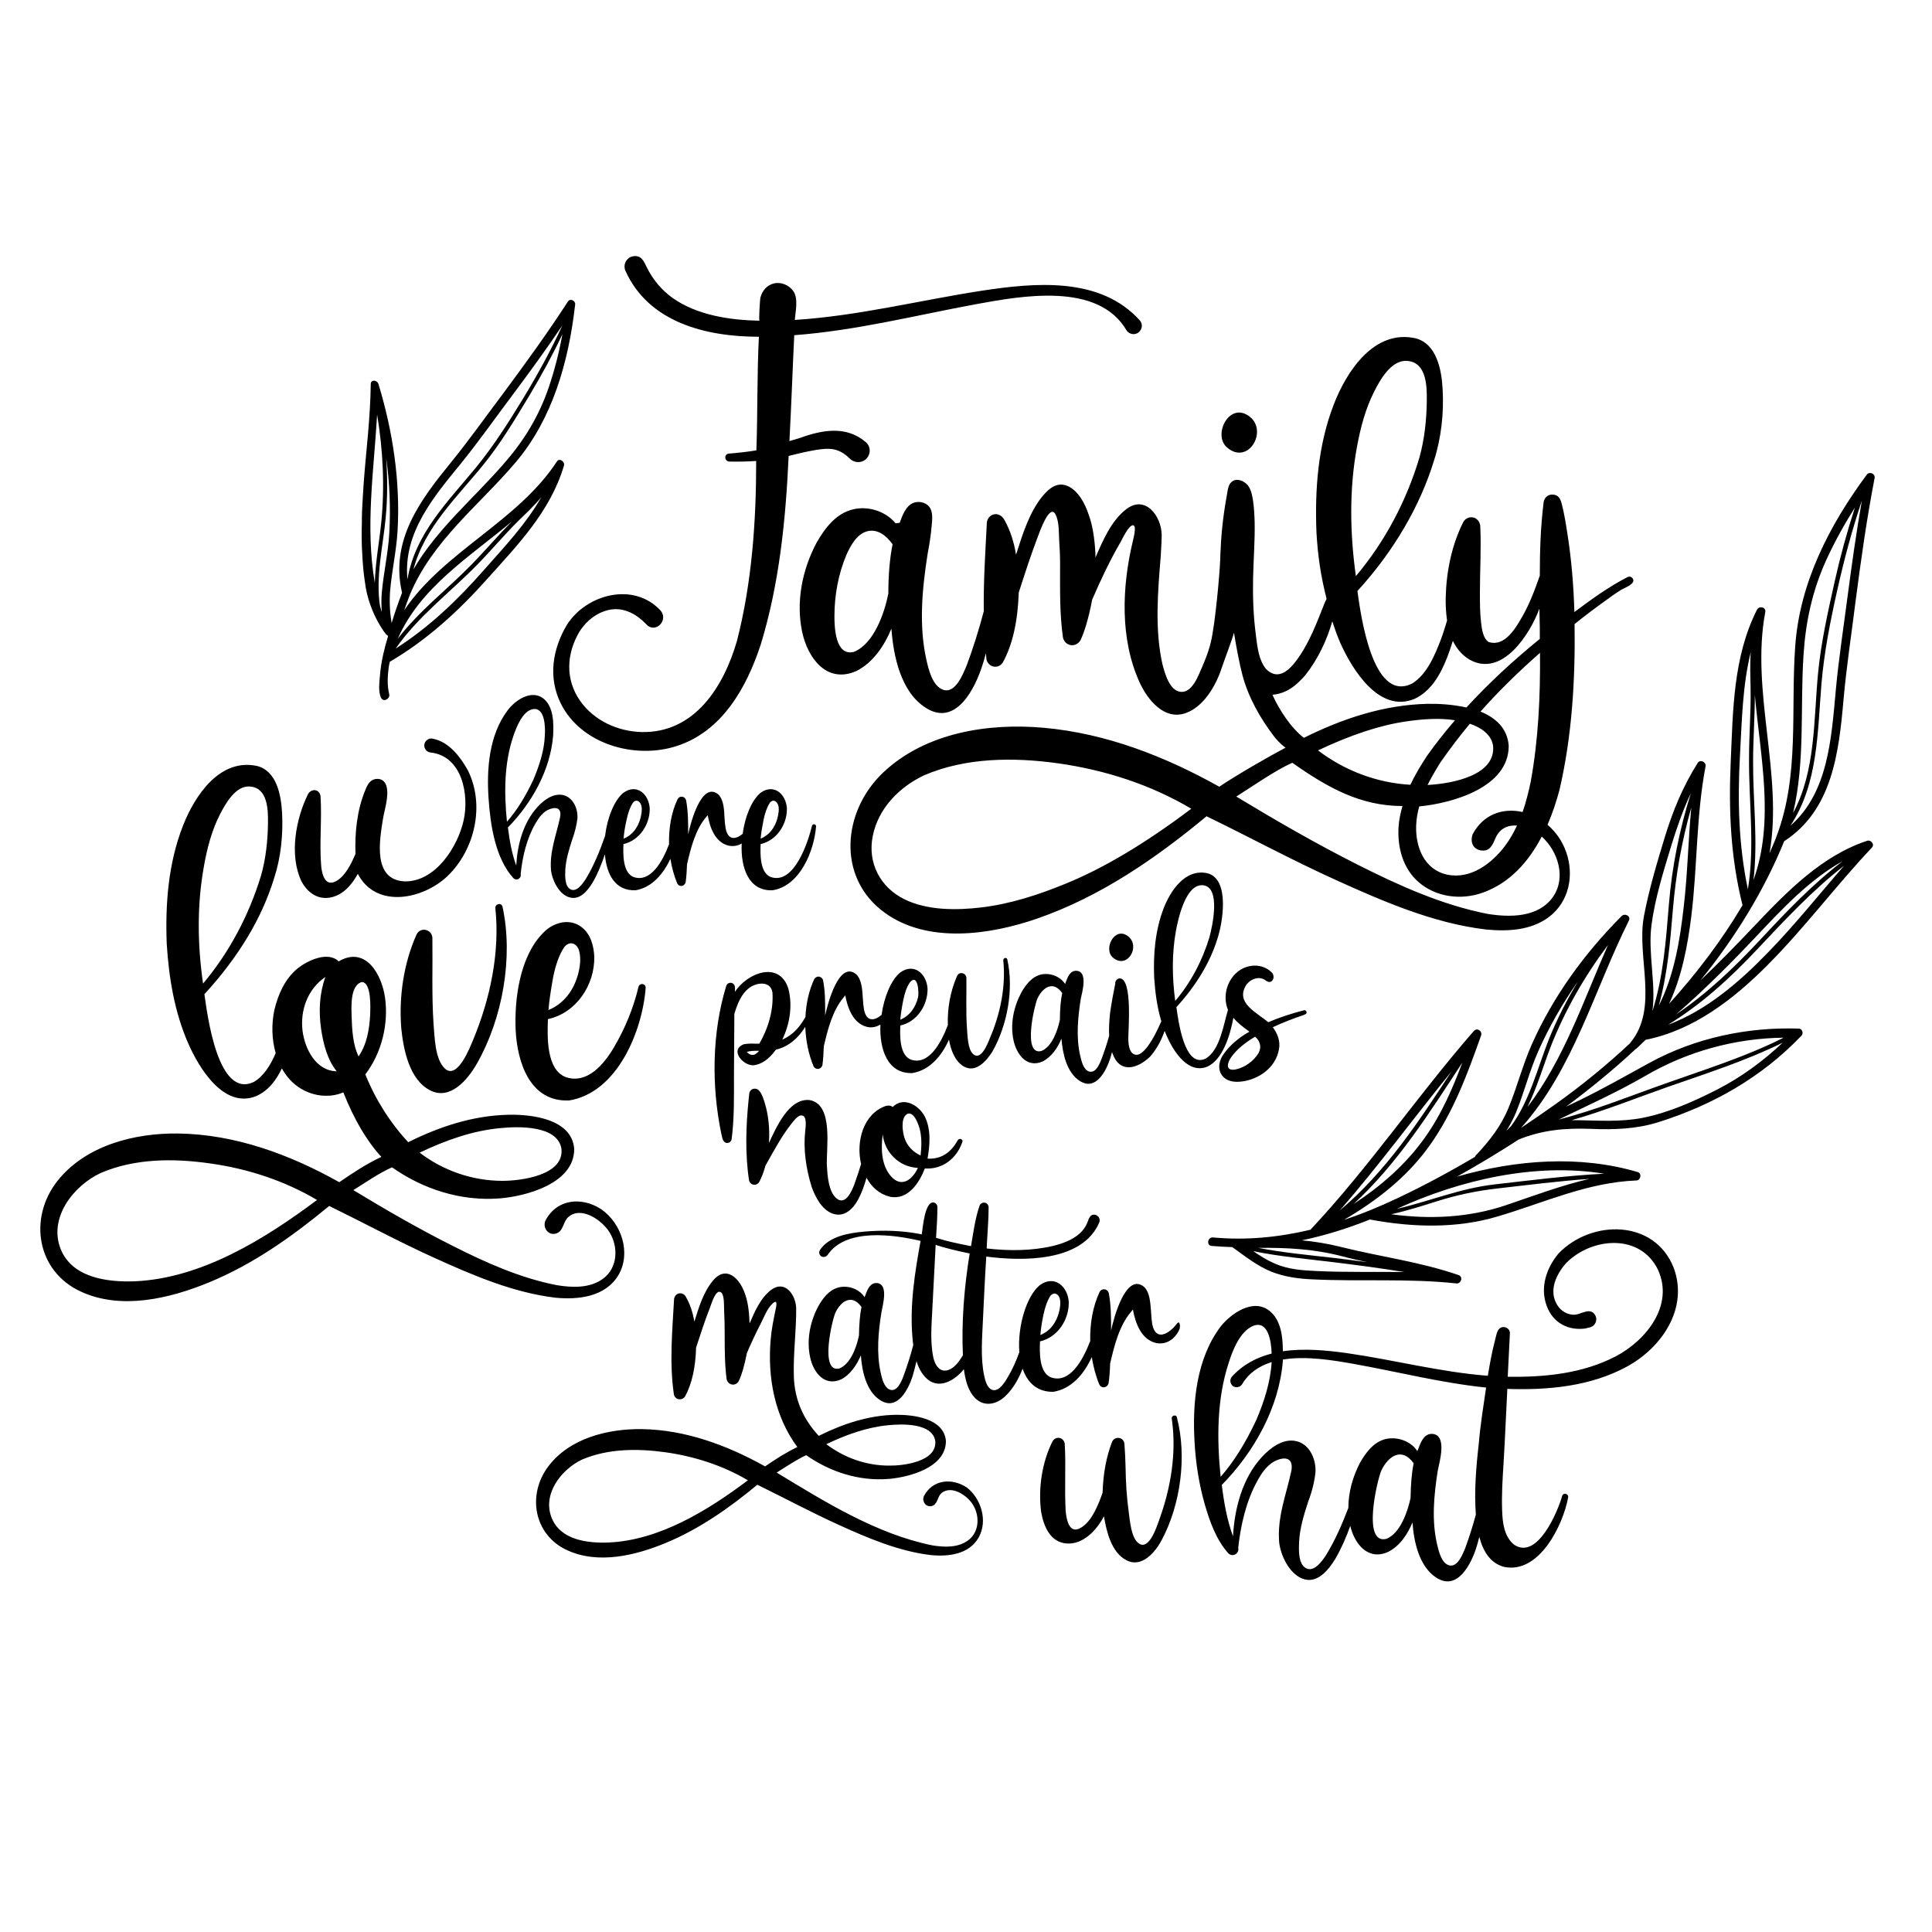 <?xml version="1.0" encoding="utf-8"?>
<!-- Generator: Adobe Illustrator 23.0.1, SVG Export Plug-In . SVG Version: 6.00 Build 0)  -->
<svg version="1.1" id="Layer_1" xmlns="http://www.w3.org/2000/svg" xmlns:xlink="http://www.w3.org/1999/xlink" x="0px" y="0px"
	 width="1000px" height="1000px" viewBox="0 0 1000 1000" style="enable-background:new 0 0 1000 1000;" xml:space="preserve">
<g>
	<path d="M954.2,362.2c1.5-17,4.1-33.8,6.2-50.7c2.8-21.5,5.8-42.9,9.9-64.1c0.4-2.2-2.6-3.5-4-1.8c-19.4,26.2-34.8,56-37.1,88.9
		c-2.4,33,2.3,66.6-9.6,98.2c-0.2,0.3-0.3,0.6-0.3,0.9c-1.1,2.7-2.2,5.3-3.4,8c7.2-40.5-9.9-83.9-2.2-124.8c0.5-2.6-3.2-3.4-4.3-1.2
		c-12.4,24.6-12.4,52.2-13.6,79.1c-1.1,25,0,49.4,6.1,73.7c0,0.1,0,0.2,0,0.2c-10.8,18.2-23.7,35.2-38,51c6.6-14.1,9.6-30,11.5-45.2
		c3.2-25.8,2.5-52.2,7.4-77.8c0.4-2.1-2.7-3.7-4-1.8c-7.6,11.9-13,25-17.1,38.5c-4.1,13.4-8.2,27.2-10.8,40.9
		c-4,21.1,8,47.5-7.1,65.6c0,0,0,0,0,0.1c-12.3,11.5-25.3,22.1-38.8,31.7c-5.8,4.1-11.7,8.2-17.7,12.2c27.1-30.3,37.7-71,55.8-107.3
		c1.2-2.4-2.1-4-3.8-2.3c-19.2,19.3-35.4,41.5-46.5,66.5c-4.7,10.6-7.5,21.8-11.9,32.5c-3.9,9.6-9.9,17.3-17,24.8
		c-0.3,0.3-0.4,0.6-0.5,0.8c-13,7.7-26.4,14.9-39.9,21.3c-9.1,4.3-18.4,8.2-27.9,11.3c17.2-10,33-22.4,44.6-38.8
		c12.2-17.2,19.4-36.9,26.4-56.6c0.8-2.4-2.1-4.3-3.8-2.3c-29.2,33.5-54.1,70.4-84.5,102.8c-16.4,3.9-33.2,5.6-50.4,4
		c-2.9-0.3-3.6,4.2-0.7,4.4c3.6,0.3,7.1,0.5,10.7,0.6c0.1,0.1,0.1,0.1,0.2,0.2c6.3,4.5,12.7,9.6,19.9,12.5c6.8,2.7,14.1,3.7,21.4,4
		c24.8,1.2,49.6-0.6,74.4,2.1c2.4,0.3,3.7-3.4,1.2-4.3c-19.8-6.9-40.7-9.5-61-14.6c-6.8-1.7-13.5-2.8-20.2-3.4
		c12-2.5,23.8-6.2,35.3-10.8c0.1,0,0.3,0.1,0.4,0.1c21.7,4,44.4,4.7,65.8-1.7c24-7.1,46.2-17.6,71.8-18.6c2.1-0.1,2.8-3.6,0.7-4.3
		c-29.9-8.9-62.9-6.5-93.6,2.3c10.8-6,21.5-12.5,31.9-19.2c12.3-5,24.3-6,37.5-5.5c11.7,0.5,23.3,0.1,34.6-3.4
		c28.3-8.9,53.7-23.3,74.3-44.9c1.1-1.2,0.3-3.6-1.4-3.6c-26.6-0.9-53.6,4.8-77.1,17.6c-12.2,6.7-24,13.4-36.5,19.5
		c-2.3,1.1-4.6,2.2-6.9,3.3c12.4-9.2,24.5-19.1,36-29.8c0.2-0.1,0.5-0.3,0.7-0.5c0.1-0.1,0.1-0.2,0.2-0.2c1.4-1.4,2.9-2.7,4.3-4.1
		c24.9-5,45.6-21.1,63.2-38.8c19.1-19.2,35.3-41,53.9-60.7c1.6-1.7-0.6-4.2-2.5-3.5c-23.4,7.7-41.6,26.4-58.1,43.8
		c-9.2,9.7-18.5,19.3-28.2,28.5c17.8-21.9,32.8-46.1,43.4-72.1C948.4,419.3,951.8,389.4,954.2,362.2z M933.5,339
		c1.1-17.3,4.6-33.4,11.8-49.2c4.3-9.4,9.3-18.4,14.8-27.1c-4.1,12.6-7.6,25.4-10.5,38.4c-3.5,15.7-7.1,31.6-8.6,47.6
		c-2.3,24.2-1.2,50.4-12.9,72.1C934.4,394,931.7,366.5,933.5,339z M942.8,353.7c1.4-16.3,4.6-32.4,8.2-48.4
		c3.5-15.6,7.6-31,12.7-46.2c-2.9,16.5-5.2,33-7.4,49.6c-2.1,16.2-4.6,32.3-6.1,48.6c-2.3,24.9-3.9,53-23.5,70.1
		C941.1,405.7,940.7,379,942.8,353.7z M681.9,657.9c-7.3-0.3-15-0.8-21.9-3.8c-4-1.7-7.7-4-11.3-6.5c13.6,2.8,27.6,4,41.4,5.7
		c12.3,1.5,24.5,3.1,36.7,5.1C711.8,658.2,696.9,658.6,681.9,657.9z M695.3,650.4c4.1,1.1,8.2,2,12.4,2.9
		c-5.8-0.8-11.5-1.5-17.3-2.2c-13-1.5-26.2-2.7-39.1-5.2C666.2,645.7,680.6,646.5,695.3,650.4z M737.6,588.7
		c-10,14.1-22.8,25.2-37,34.5c22.8-21,39.2-47.1,56.3-73.2C751.8,563.6,746,576.9,737.6,588.7z M751.3,554.6
		c-17,26-33.9,51.8-57.8,71.9C713.7,603.3,731.9,578.4,751.3,554.6z M779.5,623.8c-19.3,6.5-39.5,7.4-59.4,4.7
		c8.1-1.8,16-4.3,23.9-6.8c10.5-3.3,20.6-5.4,31.5-6.6c15.7-1.8,31.4-3.8,47.1-4.9C808,613.6,793.9,618.9,779.5,623.8z M830.3,607.5
		c-19.1,1-38.1,3.4-57.1,5.6c-17.4,2-33.4,8.7-50.2,12.6C755.7,610.7,794.6,601.7,830.3,607.5z M790.6,573
		c5-10.2,8.3-21.6,12.1-31.4c7.4-18.8,17.5-36.4,29.6-52.5C819.6,517.9,809.5,548.3,790.6,573z M782.1,582.9
		c-0.8,0.8-1.6,1.6-2.4,2.4c1.9-3,3.5-6,4.9-9.3c4.3-10.5,7-21.5,11.6-31.9c5.7-12.8,12.6-24.8,20.6-36.2
		c-5.8,9.6-10.9,19.6-15.1,30C796.1,552,791.7,570,782.1,582.9z M888.7,564c-12,6.1-25.2,12-38.5,14.6c-11.3,2.2-22.4,1.4-33.9,1.2
		c-0.9,0-1.9,0-2.8,0c16.8-4.8,32.9-11.3,49.4-17.1c20-7,40.7-13.6,59.8-23C912.5,549.3,901.2,557.6,888.7,564z M851.4,557
		c21.8-12.8,46.7-19.6,71.8-19.9c-19.4,9.8-40.6,16.4-61.1,23.7c-18.5,6.5-36.5,13.9-55.4,18.7C821.7,572.2,836.9,565.4,851.4,557z
		 M854.8,478.9c1.8-14,6.4-28.5,10.5-42c2.8-9,5.9-17.9,9.9-26.4c-5.9,18.8-9.8,38.1-11.4,57.8c-1.5,18.7-2.9,37.3-8.5,55.1
		C857.2,509.1,852.9,493.3,854.8,478.9z M865.9,470.6c1.5-18,4.6-35.4,9.5-52.6c-1.6,17.1-1.9,34.3-3.9,51.3
		c-1.9,16.9-4.9,35.6-12.9,51.2C863.1,504.2,864.5,487.5,865.9,470.6z M915.3,492.8c-14.8,15.3-31.8,30.1-51.9,37.6
		c17.3-10.6,32.1-24.1,46-38.9c14.4-15.3,28.6-30.6,45.1-43.4C941.5,463,929.2,478.5,915.3,492.8z M909.2,484.5
		c13.3-14.1,27.4-29.2,44.6-38.8c-15.7,12-29.3,26.3-42.8,40.8c-13.4,14.3-27.3,27.7-43.4,38.5C882.2,512.3,895.9,498.6,909.2,484.5
		z M904.7,460.3c-4.8-22.8-5.4-45.9-4.1-69.2c1-18.1,1.3-36.2,5.6-53.6c-0.5,6.4-0.2,12.8-0.1,19.2c0.2,11.9-0.8,23.7-0.8,35.6
		C905.1,414.8,908.4,438,904.7,460.3z M907.6,455.5c2.4-20.3-0.3-41-0.2-61.3c0-11.5,0.9-23,0.9-34.5
		C911.2,392.1,918.6,425,907.6,455.5z"/>
	<path d="M188.2,250.7c-0.3,4.6-0.6,9.1-0.8,13.7c-0.1,2.1-0.1,4.2-0.1,6.3c-0.1,2.2-0.1,4.3-0.1,6.5c0,4.4,0.2,8.7,0.5,13.1
		c0.1,1.2,0.2,2.5,0.3,3.7c0.3,3.4,0.8,6.8,1.3,10.1c0.7,4.2,2.1,8.6,3.8,12.6c1.5,3.5,3.3,6.8,5.5,10c0.7,1,1.3,1.8,2.2,2.4
		c0.2,0.1-1.1,4.1-1.2,4.5c-0.4,1.6-0.8,3.3-1.2,4.9c-0.9,3.9-1.5,7.8-1.8,11.9c-0.3,3.2-0.7,6.9,0.3,10c1.2,3.9,5.1,1.1,4.6-0.9
		c-1.2-4.8-0.9-9.4-0.3-14.2c0.2-0.9,0.3-1.7,0.5-2.6c0.1,0,0.1-0.1,0.1-0.2c19.1-11.2,35.1-25.8,49.9-42.3
		c15.9-17.8,33.1-35.2,40.2-59.2c0.6-2.1-2.3-4.1-3.6-2.2c-20.3,31.1-58.7,46.7-79.1,77.1c0.9-2.5,1.7-4.9,2.7-7.4
		c0.2-0.2,0.3-0.5,0.3-0.8c11.8-28.1,35.8-46.1,54.8-68.5c18.9-22.4,27.3-51.7,30.7-81.6c0.2-2-2.6-3.3-3.7-1.6
		c-10.5,16.2-21.8,31.8-33.3,47.3c-9.1,12.1-17.9,24.5-27.4,36.2c-15.3,18.8-31.6,40-25.2,67.3c-2,5.2-3.8,10.4-5.4,15.7
		c-0.9-5.4-1.2-10.8-0.8-16.4c0.9-10.7,3.3-21,3.9-31.7c1.4-25.2-2.4-50.9-9.9-75.6c-0.7-2.2-4-2.5-4,0c-0.1,8.6-0.7,17.1-1.4,25.6
		C189.7,233.5,188.8,242.1,188.2,250.7z M284.1,200.3c-5.1,15-12.7,27.5-22.8,39.1c-16,18.6-34.9,34-47.3,55.3
		c5.7-21.7,22.7-37.5,36.3-54.3c9-11.1,16.5-23.7,23.9-36c6.1-10.2,11.8-20.6,16.9-31.4C289.4,182.3,287.1,191.4,284.1,200.3z
		 M238.9,239.5c9.1-11.3,17.5-23.2,26.2-34.8c8.9-11.9,17.7-24,26-36.3c-6,13.1-12.9,25.6-20.3,37.8c-7.6,12.5-15.5,24.9-24.7,36.1
		c-14.3,17.4-31.3,34-35.2,57.6C208.5,275.6,224.9,256.7,238.9,239.5z M265.1,269.8c-7.2,7.2-13.8,15-20.9,22.3
		c-12.6,12.9-27.3,24.1-38.3,38.5C217.6,303.9,243,288.3,265.1,269.8z M246.8,292.5c7.4-7.5,14.1-15.6,21.6-23
		c4-3.9,8.2-7.8,11.8-12.2c-7.9,13.9-19,25.6-29.6,37.6c-13.7,15.6-28.4,29.7-45.8,40.8C216.3,319.1,232.9,306.7,246.8,292.5z
		 M201.5,275.9c-0.6,10.5-3,20.6-3.9,31.1c-0.3,3.3-0.2,6.5,0,9.8c-0.3-1-0.6-2-0.9-3.1c-2.4-14.9,1.6-31.4,2.9-45.4
		c1-10.3,1-20.8,0.3-31.2C201.7,250,202.2,263,201.5,275.9z M197.3,270.8c-1,9.7-3,20.3-3.3,30.9c-5-28.9-0.5-58,1.2-87.1
		C198.3,233.3,199.2,252.2,197.3,270.8z"/>
	<path d="M224.4,530c0.6,6.4,0.6,18.2,5.9,23.1c6.4,5.9,12.9-10.8,14.6-14.9c8.8-21.2,13.9-45.1,11.5-68.1c-0.2-2.3,3.1-3.1,3.7-0.8
		c5.7,26.3,0,58-13.3,81.3c-4.7,8.2-13.8,19.2-24.3,13.7c-10.7-5.6-13.7-21.2-14.8-32c-1.3-16.3,1.2-33.6,7.9-48.6
		c2-4.1,7.9-2.8,8.2,1.7C224,500.3,223.4,515.1,224.4,530z M283.6,527.5c-0.3,8.8-1,26.4,9.5,30.1c11,3.5,19.5-6.8,24.5-15.2
		c5.8-9.8,10.3-20.6,12.9-31.7c0.7-2.1,3.7-1.7,3.7,0.6c-1.7,22.3-14.6,54.2-39.6,58.3c-0.1,0-0.1,0-0.2,0
		c-20.1,0.8-26.7-19.8-27.5-36.5c-0.7-15.9,2.1-37.8,14-50c1.5-1.6,3.2-3,5.2-4c4.7-2.4,10.2-2.7,14.7,0.6c4.9,3.6,6.5,9.7,6.8,15.4
		C307.9,509.8,298.3,524.3,283.6,527.5z M283.9,522.8c8.1-3.4,13-10.2,15.3-18.5c1-3.8,1.6-8.1,0.6-12c-1-4-4.9-5.7-7.8-2l0.1-0.1
		c-2.5,3.6-4.4,8.8-5.8,15.6C285.1,512.6,284.2,518.3,283.9,522.8z M498.7,551.9c-4.5-2.7-6.6-8.5-7.5-13.8
		c-3.8,8.5-10,15.8-18.9,17.3c0,0-0.1,0-0.1,0c-12.6,0.5-17.1-12-16.5-25.1c-2.1,1.3-4.6,1.8-7,1.2c-7.2-1.8-10-9.9-11.2-16.3
		c-0.3,0.3-0.5,0.6-0.7,0.9c-5.9,6.8-8.4,16.9-10.4,25.5c-0.1,3.2-0.3,6.4-0.7,9.6c-0.5,2.3-3.4,2.9-4.6,0.7
		c-2.6-6.1-4-13.2-4.3-20.4c-3.5,5.6-8.4,10.2-15.2,11.8c-3.5,4.9-7.4,7.6-11.6,8.1c-5.5,0.2-12.5-8-5-10.9c1.5-0.3,3.4-0.4,5.7-0.3
		c0.7,0,1.5,0,2.3,0c4.6-7.7,7.5-17.6,6.8-26.6c-1-6-8.1-5.1-11.8-2.4c-4.4,3.2-6.4,8.6-7.9,13.6c0,10.7-0.2,21.3-0.2,32
		c0,10.9,0.2,22-1.2,32.8c-0.2,1.3-1.3,2.1-2.6,2c-1.9-0.3-2.3-2.7-2.6-4.2c-0.1-0.3-0.1-0.5-0.2-0.8c-5.1-24.7-4.8-52.1,2.6-76.3
		c0.5-1.5,2.2-2.1,3.5-1.2c1.4,0.9,1,2.9,1,4.3c6.3-9.9,23.2-16.4,27.7-1.5c2.2,8.7,0.7,18.2-3.2,26.2c1.9-0.8,3.8-2,5.7-3.6
		c2.6-2.3,4.6-5.1,6.3-8.1c0.3-6.9,1.8-13.7,4.5-19.5c1.1-2.1,3.9-1.8,4.6,0.4c1.2,6,1.1,12.2,1.1,18.3c1.1-5.2,7-28.8,16.1-21.3
		c3,3,3.1,8.4,3.4,12.3c0.1,2.1,0.3,4.1,0.6,5.9c1.3,6.7,5.6,5.8,9.1,2.8c1.3-9.3,4.9-18,9.6-21.9c7.3-5.3,13.8,0.8,14.2,8.4
		c0.1,8.6-5.5,17.1-14.1,19c-0.2,5.1-0.5,15.5,5.6,17.7c9,2.9,15.3-8.2,19-17.9c-0.3-8.7,1.3-17.6,4.8-25.5c1.2-2.4,4.6-1.6,4.8,1
		c0.1,8.7-0.3,17.5,0.3,26.2c0.3,3.4,0.3,10.7,3.2,13.3c4,3.6,7.5-5.3,8.6-8.1c5.4-12.5,8.4-26.8,7-40.4c-0.1-1.3,1.8-1.9,2.1-0.4
		c3.4,15.4,0,34-7.8,47.7C510.6,549.1,505,555.7,498.7,551.9z M466,527.8c5-2.1,8-6.5,9.2-11.7c0.5-2.1,0-12.9-4.4-7.4l0.1-0.1
		c-1.5,2.1-2.6,5.2-3.4,9.2C466.7,521.8,466.2,525.2,466,527.8z M392.9,543.9c-2.9-0.1-5,0.1-6.4,0.6c1.3,1.3,2.5,1.8,3.9,1.4
		C391.2,545.6,392.1,544.9,392.9,543.9z M604.3,537.1c-0.5-1.2-1-2.3-1.5-3.5c-0.3,0.9-0.6,1.7-1,2.6c-1.6,4-3.8,7.6-6.5,10.7
		c-6.8,6.5-15.9,8.9-19.6-2c0-0.1-0.1-0.2-0.1-0.4c-0.3,1.1-0.6,2.1-0.9,3.2c-2.1,6.4-7.4,17.2-15.8,11.8
		c-6.9-4.4-8.9-14.4-9.5-21.9c-1.9,4.7-5.1,9.4-9.7,11.8c-8.2,3.6-13.5-3.6-15.1-10.9c-1.8-8.4,0-17.2,4-24.7
		c2.3-4.1,5.5-8.3,10.3-9.4c4.5-1,9.8,0.9,12.4,4.9c0.1-0.4,0.3-0.7,0.4-1.1c1-2.7,2.3-6,5.7-5.7c5.8,0.6,2.7,11.2,2,14.5
		c-1.5,9.6-2.5,19.8-0.3,29.4c0.6,2.5,1.6,7.3,4.6,8.2c3.6,1.1,5.6-4.3,6.6-6.8c1.4-3.8,2.7-7.7,3.8-11.7c-0.2-3.4,0-7.4,0.5-12
		c0.7-4.9,1.6-9.8,2.6-14.7c0,0,0.1-0.1,0.1-0.1c-0.4-1.3,0.9-2.8,2.2-2.9c6.9,0,4.4,27.2,4.5,31.7c0.1,2.3,0.4,6.5,3,7.6
		c2.7,1.2,5.4-2,6.9-3.9c3-4.1,5.2-8.6,7.2-13.2c-2.2-7.3-3.2-15-3.7-22.6c-0.5-12,0.5-24.3,4.8-35.6c3.5-9.2,11.2-21,22.8-18.4
		c11.8,3.1,7.8,26,5.1,34c-3.8,12.2-10.9,24-21.2,35.3c0.9,6.2,4,32.1,15.2,26.6c7.4-4.5,9.1-17.3,11.5-25.2
		c-2.7-6.5-0.9-14.4,4.4-19.2c5.2-4.7,13.5-5.2,18.5,0.1c1.8,2.4-0.2,6.2-3.2,4c-3.4-2.7-8-1-10.3,2.3c-5.8,9.3,5.7,14.2,11.4,19.2
		c5.7-2.4,11.9-4.5,18.6-6.2c1.3-0.3,1.8,1.7,0.6,2.1c-0.1,0-0.2,0.1-0.3,0.1c-0.1,0-0.1,0.1-0.2,0.1c0,0-0.1,0.1-0.1,0.1
		c-5.7,1.9-11.1,4-16.2,6.4c2.3,3.1,3.5,6.3,3.4,9.6c0,0,0,0.1,0,0.1c0,0,0,0,0,0.1c-0.8,9.5-8.7,16.2-17.7,18
		c-3.7,0.7-8.1,0.9-11.1-1.9c-3.2-3-2.8-7.7-0.6-11.2c3.4-5.2,8.5-9.4,13.9-12.4c-0.2-0.1-0.4-0.3-0.5-0.4c-2.8-2-5.6-4.1-7.8-6.8
		c-1.7,9.3-5.6,21.7-13.5,25.3C615,556.1,607.6,544.3,604.3,537.1z M636.8,547.9c-2.1,3.5-1.8,6.6,2.9,5.6c4.7-1,9.2-4.3,11.7-8.4
		c0.5-1,0.9-2.2,0.9-3.3c-0.1-2.1-1-3.8-2.7-5.2C644.8,539.5,639.9,543.1,636.8,547.9z M549.8,514c-4.7-6.7-10.2-2.9-12.9,3
		c-1.5,3.6-7.7,29.5,2.1,27c5.6-2.2,8.5-10.9,9.6-16.2C548.6,522.4,549,517.8,549.8,514z M608.3,518.1c8.1-9.6,14.1-21,17.7-33
		c1.5-5.5,6.1-26.1-3.4-26.9c-9-0.8-12.9,17.9-14,23.9C606.5,494,606.7,506.3,608.3,518.1z M416.8,585.2c0.2-1.6,0.8-6.6-1-7.6
		c-2.2-1.3-4.7,2.3-5.9,3.7c-5.2,6.5-9.3,14.2-13.4,21.5c-0.1,0.2-0.2,0.3-0.3,0.5c-0.9,3.4-2,6.2-3.3,8.6c-1.5,2.2-4.6,1.6-5.2-1
		c-2.1-13.6-1.6-28.2-0.2-41.9c0.1-1.1,0.2-2,0.3-2.8c0.1-1.6,1.4-2.8,3-2.7c2.9,0,4.2,4.9,4.9,6.9c2,6.4,2.8,13.5,2.3,21.2
		c3.7-7.8,10.3-23.4,21.1-22.2c12.6,2.3,8.4,25.2,8.9,34.1c0.3,5,0.8,13.3,5,16.8c4.6,3.8,7.8-3.7,9.1-7c1.3-3.6,2.5-7.2,3.6-10.8
		c-2.8-11.9,1.3-26.2,12.9-30.1c1.5-0.3,2.6-0.2,3.4,0.6c5.7-5.7,13.7-0.9,16.7,5c3.3,6.7,2.6,14.6,1.4,21.7
		c7.2,0.4,12.2-3.3,15.6-9.5c0.5-0.7,1.4-1,2.2-0.3c0.3,0.3,0.4,0.7,0.2,1.2c-2.9,8.5-10.2,14.3-19.4,13.7
		c-2.9,7.4-8.7,16.6-18.2,14.6c-5.4-1.4-9.4-5-12-9.8c-1.1,3.9-2.4,7.7-4.3,11.2c-2.5,4.7-6.9,9.3-12.8,7.5
		c-5.9-1.8-9.4-8.7-11.3-14C417.2,604.9,415.7,594.9,416.8,585.2z M468.2,589.1c1.4,4.2,4.4,7.1,8.3,9c0.5-4.6,0.7-9.4-0.5-13.9
		c-0.6-2.2-3.1-9.7-6.8-7.4C466.1,579.2,467.2,586,468.2,589.1z M461.3,609c5.5,6,11.1,1.4,13.8-4.5c-9.6-0.4-17.3-8-18.2-17.4
		C455.9,594.4,456.1,603.2,461.3,609z M529.3,708.4c-2.1,5.5-5,10.5-9.1,14.4c-4.3,4-10.4,5.5-15.1,1.2c-4.1-3.8-5.5-10-6.2-15.3
		c-4.8,6-13.4,11-19.8,4.3c-2.3-2.4-3.8-5.3-4.7-8.5c-0.6,2.6-1.3,5.1-2,7.7c-2.2,6.8-7.8,18.2-16.7,12.6
		c-7.4-4.6-9.6-15.4-10.1-23.3c-2.1,4.9-5.4,10-10.3,12.5c-8.7,3.8-14.4-3.8-16-11.6c-1.9-8.9,0-18.3,4.2-26.2
		c2.3-4.1,5.4-8.3,10.1-9.7c5-1.5,11,0.5,13.9,4.9c0.2-0.4,0.3-0.8,0.5-1.2c1-2.8,2.4-6.4,6-6.1c6.1,0.7,2.8,11.7,2.2,15.3
		c-1.6,10.1-2.6,20.8-0.4,30.9c0.6,2.7,1.6,7.6,4.6,8.9c3.9,1.7,6.3-4.4,7.3-7.1c1.9-5.2,3.6-10.5,5-15.9c-0.2-1.3-0.3-2.5-0.4-3.7
		c-1.5-16.8,1.2-33.8,4.2-50.2c-13.9-3.3-38.6-6.8-48.1,7.2c-0.8,1.1-2.1,1.4-3.3,0.8c-1.1-0.8-1.4-2.1-0.7-3.3
		c4.7-7.1,14.9-8.8,22.7-9.5c9.9-0.9,20.2-0.6,30,1.4c0.5-3.1,1.6-17.9,6.5-16.4c1.1,0.4,1.7,1.5,1.6,2.6c0,5.2-0.4,10.4-0.7,15.6
		c0.5,0.1,1.1,0.3,1.8,0.5c3.2,1.1,8.6,2.3,16.3,3.8c1.2-7,2.1-14.2,4.4-20.9c0.5-1.3,1.8-1.9,3.1-1.5c1.1,0.4,1.7,1.5,1.6,2.6
		c0,6.3-0.6,12.6-0.9,18.8c0,1.4-0.1,2.1-0.1,2.2c11.3,1.3,23.2,1.3,34.3-1.3c4.9-1.2,10.2-3.1,14-6.6c1.5-1.4,2.8-3.1,3.6-5
		c0.9-2,1.4-5.2,4.4-4.5c1.7,0.5,2.6,2.2,2,3.9c-8.8,20.7-40.1,20.1-58.5,17.7c-0.7,10.7-1.2,21.4-1.7,32.1
		c-0.4,9.6-1.4,20.1,0.6,29.5c0.5,2.5,1.6,6.9,4.6,7.5c3.4,0.6,6.3-4.4,7.7-6.8c2.4-4,4.3-8.4,5.9-12.8c-1-13.2,3.6-29,10.6-34.7
		c7.7-5.6,14.6,0.8,15,8.9c0.1,9.1-5.8,18.1-14.9,20.2c-0.2,5.4-0.6,16.4,5.9,18.7c9.5,3.1,16.2-8.7,20.1-18.9
		c-0.2-8.9,1.3-17.8,4.8-25.3c1.1-2.2,4.1-1.9,4.8,0.5c1.2,6.3,1.2,13,1.2,19.4c1.1-5.5,7.5-30.5,17.1-22.6
		c3.2,3.2,3.2,8.9,3.6,13.1c0.1,2.3,0.3,4.3,0.6,6.2c1.8,9.2,8.8,4.9,12.7-0.2c1.7-2.2,1.8,1.5,1.5,2.5c-0.6,1.7-1.8,3.4-3.1,4.7
		c-2.4,2.4-5.9,3.5-9.3,2.7c-7.6-1.9-10.6-10.5-11.8-17.3c-0.3,0.3-0.5,0.7-0.8,1c-6.3,7.2-8.9,17.9-11,27
		c-0.1,3.4-0.3,6.8-0.8,10.1c-0.6,2.5-3.6,3-4.8,0.7c-1.8-4.3-3.1-9.2-3.9-14.2c-4,8.9-10.6,16.5-19.9,18c0,0-0.1,0-0.1,0
		C536.7,720.5,531.7,715.5,529.3,708.4z M538.5,691c5.1-2.1,8.2-6.4,9.6-11.7c0.6-2.2,1.1-5.4,0.3-7.6c-0.9-2.2-3-3.1-4.8-0.9
		l0.1-0.1c-1.5,2.3-2.7,5.5-3.6,9.7C539.2,684.7,538.7,688.2,538.5,691z M445.9,676.5c-4.9-7-10.8-3.1-13.6,3.2
		c-1.7,4.1-8.1,31.2,2.2,28.6c5.9-2.4,9-11.5,10.1-17.1C444.7,685.3,445.1,680.4,445.9,676.5z M501.9,648.8
		c-7.8-1.6-13.5-3.1-17.1-4.3c-0.2-0.1-0.4-0.1-0.5-0.2c-0.5,10.9-1.2,21.9-1.7,32.8c-0.4,8.5-1.3,17.6,0.6,26
		c0.9,3.7,3.4,7.5,7.7,6c3.4-1.2,5.7-4.7,7.5-7.6C497.6,683.9,499.1,666.1,501.9,648.8z M608.3,732.7c-0.5-0.1-0.9,0-1.3,0.3
		c-0.4,0.3-0.6,0.7-0.5,1.3c2.6,17.6-0.5,35.9-6.5,52.4c-1.2,3.3-5,15.4-10.2,12.4c-4.4-2.5-5-12.5-5.6-16.7
		c-1-7.3-1.5-14.9-1.6-22.8c-0.1-4.2-0.3-8.4-0.6-12.3c-0.3-3.5-5-4.2-6.4-1c-2.9,7.5-4.6,16.2-4.9,26.3
		c-2.1,5.9-5.4,14.8-11.3,18.2c-6,3.5-7.4-4.3-7.8-8.6c-0.7-11.7,0.2-23.3-0.5-35c-0.6-3.3-4.5-4.1-6.3-1.2
		c-5.5,10.9-7.5,24.5-5.9,36.6c1.3,7.3,4.6,15.6,13.1,16.3c8.7,0.7,15.8-7.1,19.4-14.1c1.3,7.8,3.8,18.8,11.7,22.8
		c7.9,4.1,14.9-4.2,18.2-10.5c9.8-18.3,13.1-43.2,7.9-63.3C609.1,733.1,608.8,732.8,608.3,732.7z M350.1,386.2
		c23.7-7.6,36.3-30.3,43.6-52.4c9.7-31.6,13-64.9,14.5-97.8c5.6-1.4,11.2-2.8,16.9-3.5c6.4-0.8,10.5,0.6,15.1,5.2
		c2.5,2.1,6.1,2,8.4-0.4c2.2-2.5,2.1-6.2-0.4-8.4c-10-8.6-22.3-6.5-33.9-2.3c-1.9,0.6-3.8,1.2-5.7,1.7c1-18.3,1.6-36.5,2.5-54.8
		c31.9-2.4,62.5-10.2,93.8-16c23.6-4.3,63.4-11.8,78.2,13.5c1.4,2.1,4.3,2.6,6.3,1c1.8-1.6,2.2-4.1,0.7-6
		c-20.5-23-54.5-19.7-82.1-15.5c-32.3,5-63.8,13-96.6,15.1c0.3-4.4,1.9-10.9-0.7-14.8c-2.2-3.2-6.3-5-10.1-4.1
		c-3.6,0.8-6.1,3.8-7,7.3c-0.3,1.2-0.9,12-0.5,12c-15.2-0.3-32.3-2.8-45-11.8c-5.7-4.1-10.2-9.5-13.3-15.8c-1.5-3-2.7-6.3-6.8-5.8
		c-3.5,0.4-5.6,4-4.4,7.3c12,27.1,42,34.4,69.2,34.4c-1,19.6-0.6,39.2-1.3,58.8c-4.8,0.8-9.6,1.3-14.4,1.7c-2.5,0.4-2.1,3.9,0.3,4.1
		c4.7,0.1,9.4,0,14-0.3c0,31.2-2.2,63.1-10,93.3c-6.8,23.4-21.8,47.6-49.3,47c-12.3-0.3-24.6-5.9-31.8-16.1
		c-7.9-11.3-7.1-24.5-0.3-36c3.7-5.7,9.4-10.2,16.2-11.3c7.2-1.1,13.5,2.6,18.3,7.6c4.5,5.1,11.8-1.9,7.4-7.1
		c-13.8-14.9-38.2-8.6-48.4,7.3c-7.6,12.7-9.9,27.4-3.2,40.9C300.8,385.2,328.5,393.1,350.1,386.2z M601.3,276.9
		c0,2-0.2,5.7-0.5,10.9c-1.5,18.3-3.2,38,0.9,56.1c1.2,4.5,3.6,13.7,9.5,14.2c4.7,0.4,7.6-5.2,9.2-8.7c2.4-5.4,4.9-11.1,6.3-16.9
		c2.3-9.5,4.6-35.4,4.9-43.2c0-1.6,0.1-3.3,0.2-4.9c0.4-10.4,1.8-20.7,3.7-30.9c0.3-1.4,0.7-2.8,1.7-3.8c2.7-2.8,7.3-0.7,9.1,2.1
		c1.4,2.2,1.9,4.9,2.3,7.5c0.5,3.6,0.7,7.3,0.8,10.9c0.2,9.6-0.6,19.3-0.8,28.9c-0.2,9.5,0.1,19.1,1.3,28.5c0.7,5.4,1.2,12,4.1,16.8
		c1.1,2,2.9,3.6,5,4.3c4.6,1.5,8.7-2.6,11.3-5.9c7.2-9.2,11.2-20.4,15.5-31.1c0.1-0.4,0.9-1.5,0.8-1.9c-3-11.8-4.5-22-5.2-34.2
		c-0.9-22.3,0.8-45.1,8.9-66.1c6.6-17.2,20.9-39.2,42.4-34.4c11.1,2.9,13.5,16.7,14,26.4c0.7,12.3-0.7,25.2-4.5,37
		c-7,22.8-20.3,46.3-39.6,67.4c1.6,11.4,7.6,58.2,28.3,47.9c7.7-4.7,11.8-14.8,14.9-22.8c1.2-3.2,2.2-6.5,3.2-9.8
		c-0.6-4.1-0.8-8.2-0.7-12c0.3-13.2,3.1-27.2,9.1-39c1.2-2.2,3.9-3.1,6.2-2c1.7,1,2.6,2.7,2.6,4.6c0.5,11.3-0.2,22.7-0.2,34
		c0,5.1,0,10.3,0.6,15.4c0.4,3.2,0.9,8.1,3.9,10.1c7.7,2.5,13.1-5.8,16.4-11.4c3.9-6.4,6.8-13.6,9.3-20.7c0.3-1,0.6-1.7,0.8-2.2
		c0-12.7,0.4-25.6,2-38.2c0.5-2.7,2.8-4.3,5.6-3.7c2.6,0.6,3.2,2.7,3.8,4.9c1.3,5,2.1,10.2,2.9,15.3c2.1,13.4,3.2,26.9,3.6,40.5
		c8.8-6.6,17.9-13.2,27.7-18.2c1-0.4,2.1,0.1,2.6,1c1.5,2.7-4.5,4.7-6.1,5.7c-2.9,1.8-5.7,3.8-8.4,5.8c-5.3,3.8-10.6,7.8-15.7,11.9
		c0.4,28.7-1.3,57.8-7.8,85.8c-1.6,6-3.6,12.1-6.2,18.1c4.4,3.8,7.6,8.4,9.6,14c4.3,12,1.6,25.7-8.7,33.6
		c-9.3,7.1-21.5,7.7-32.8,6.6c-27-3.2-52.9-14.4-77.4-25.5c-22.8-10.3-44.7-22.2-67.2-33.1c-26.4,21.9-55.1,41.7-87.8,53
		c-24.3,8.4-56.5,13.1-78.8-3.1c-25.1-18.2-21.9-52.8-0.5-72.8c21.8-20.4,54.1-25.5,82.9-22.9c32.3,2.9,62.7,14.8,90.8,30.5
		c8.7-5.9,25.9-15.8,34.3-20.2c-3-2.1-5.4-5.1-6-5.9c-7.2-9.4-13.3-20.3-16.3-31.6c-1.6-6-3.2-14.7-4.4-22
		c-0.9,3.5-5.2,14.7-6.3,18.1c-2.9,8.9-9.1,20.1-18.7,23.5c-11.1,3.9-19.7-6.9-23.8-15.8c-10.3-22.5-9.2-49.5-3.6-73
		c0.2-1.1,2.2-8,0.3-8.4c-2.2-0.5-5.7,7.1-6.5,8.5c-5.6,9.6-10.4,19.8-14.8,30c-1.8,9.5-3.9,16.4-6,20.9c-2.4,4.1-7.9,3.3-9.1-1.2
		c-1.8-12.6-1.5-25.2-1.5-37.9c0-4.4-0.2-8.8-0.5-13.2c-0.2-3.9,0-9.2-1.9-12.8c-3-5.7-8.2,9.1-9.2,11.8c-3.6,9.4-6.7,19.1-9.8,28.7
		c-0.5,14.9-3.2,27.1-8.3,36.3c-2.4,3.5-7.4,2.4-8.4-1.6c-0.1-1.1-0.2-2.2-0.3-3.3c-0.6,2.1-1.1,4.2-1.8,6.2
		c-3.7,11.8-13.6,31.9-29.1,22.2c-13.1-8.1-17-26.9-18-41.1c-3.6,8.7-9.5,17.6-18.1,21.9c-15.3,6.8-25.2-6.6-28.1-20.2
		c-3.3-15.6,0-32.1,7.4-46.1c4.3-7.5,9.9-15.1,18.7-17.3c7.9-2,17,0.8,22.3,7.2c0.9-0.2,1.2-0.2,2.1-0.3c1.3-3.7,3.2-9,7.3-10.4
		c3.2-1.1,7.2,0.1,8.7,3.3c1.2,2.6,0.8,6.1,0.5,8.9c-0.4,4.9-1.2,9.7-2.1,14.5c-2.8,17.9-4.6,36.8-0.6,54.6
		c1.1,4.9,3.1,13.5,8.6,15.5c6.5,2.3,10.5-8.5,12.3-12.7c3.4-9.1,6.3-18.5,8.8-27.9c-0.2-15.3,0.8-30.6,1.6-46
		c0.3-2.5,2.4-4.4,4.9-4.3c2,0.3,3.4,1.4,4.4,3.4c2.7,4.9,4.7,10.8,5.8,17.6c3.3-10.3,6.8-21.9,13.8-30.4c3.2-3.8,7.3-7.3,12.5-5.3
		c5.7,2.2,9.4,9.2,11.2,14.7c2,5.3,3.2,12.3,3.6,20.8c0,0.5,0,1.1,0,1.7c3.8-8.7,8.1-19,15.9-25C592.6,256,601.1,266.8,601.3,276.9z
		 M462,281.7c-3-4.2-7.7-8.2-13.2-6.7c-5.4,1.5-8.6,7.5-10.7,12.2c-4.2,9.9-6.2,21-6.2,31.7c0,6,0.5,20.9,10.1,18.5
		c10.4-4.2,15.8-20.2,17.8-30.1C459.8,297.2,460.6,288.6,462,281.7z M616.6,418.6c-21-12.5-44.8-20.1-68.9-23.5
		c-22.9-3.2-47.8-3.1-69.4,6.2c-12.9,6.1-23.8,17.2-26.6,31.6c-2.7,13.8,3.9,26.4,16.5,32.6c11.9,5.8,26.8,5.7,39.6,4.2
		c15.2-1.8,29.9-6.6,44-12.4C571.4,449.3,593,436.4,616.6,418.6z M798,433c-6.7,12.9-16.5,24.1-30.7,29.1
		c-11.1,3.9-23.9,2.3-32.9-5.4c-8.3-7.1-11.2-18.2-10.5-28.9c0.2-3.4,1.1-7.3,2-10.6c-21.9,0-39-9.7-57-22.4
		c-8.8,3.9-20.9,12.4-29,17.5c20.5,12.4,41.3,24.4,62.7,35.2c21.4,10.8,43.5,20.8,67.2,25.5c11.6,1.9,26.3,2,33.9-8.6
		C810.8,454.4,806.5,440.7,798,433z M753.1,372.8c-8.3-1.3-17-0.6-25.2,0.6c-13.4,1.9-28.6,6.9-45.7,15
		c13.8,10.5,30.4,16.8,47.8,17.8c2.5-5.3,5.6-10.4,8.7-15.1C743.2,384.8,748,378.7,753.1,372.8z M745.5,394.7
		c-2.3,3.7-4.6,7.6-6.6,11.6c13.2-0.7,35.5-5.1,33.9-20.4c-1-6-6.5-9.4-12-11.3C755.4,381.1,750.3,387.8,745.5,394.7z M797.1,337.9
		c-10.8,9.5-21.2,19.6-30.8,30.4c7.8,3.2,13.9,8.6,14.6,17.6c0.2,21.5-28.8,29.8-46.3,31.5c-0.9,3.2-1.5,6.6-1.6,9.9
		c-0.4,11,4.1,22.8,16,25.4c12.2,2.6,23.2-5.8,30.1-15c2.4-3.2,4.4-6.8,6.1-10.4c-4.6-0.3-8.8,1.3-11.1,6.4
		c-1.5,3.4-2.8,7.1-7.4,6.5c-4.4-0.6-5.9-4.6-4.4-8.5c5.5-10.3,15.7-13.7,25.8-11.4c1.8-5.2,3.1-10.5,4.2-15.7
		C796.3,382.6,797.3,360.2,797.1,337.9z M701.8,298.2c15.1-17.9,26.2-39,32.9-61.4c2.6-9.4,3.7-19.5,3.8-29.3
		c0.1-7.7-0.1-19.9-10.1-20.7c-8.2-0.7-14,9.7-17.1,15.8c-4.5,8.9-7.1,18.7-8.9,28.5C698.3,253.1,698.7,276,701.8,298.2z
		 M670.1,354.9c-3,2.3-6.5,4.3-11.5,4.7c3.5,7.8,9.7,17.3,16.3,22.3c20-10,41.5-17.1,64-17.6c5.7-0.1,13.1,0.3,20.1,1.9
		c11.7-12.8,24.6-24.6,38-35.5c0-1.2,0-3.2,0-5.8c-0.1-2.8-0.1-6.1-0.2-9.9c-4.7,12.9-19.2,36-36.2,26.4c-4-2.4-6.7-5.8-8.6-9.7
		c-0.9,2.9-1.9,5.8-3,8.7c-3.4,8.6-8.2,17.4-17,21.4c-18.2,7.4-32.1-15.3-38.2-28.9c-1.7-3.8-2.9-7.4-4.2-11.3
		c-2.9,10-7.5,19.7-14,27.9C674,351.3,672.2,353.2,670.1,354.9z M866.3,656.2c7.8,21-6.2,41.4-24.3,51.2
		c-18.8,10.2-40.7,12.2-61.8,11.5c-0.7,13-1.2,26.1-2,39.1c-0.5,7.9-1,15.8-0.7,23.8c0.2,6.3,1,13.6,6.3,17.8
		c12.1,7.9,22.6-17.5,24.8-25.4c0.6-1.7,3.2-1.2,3.1,0.7c-2.6,14.4-15,40-33.3,36.1c-7.3-2-10.9-8.5-12.7-15.5
		c-0.5,1.9-1,3.8-1.6,5.7c-2.7,8.4-9.8,22.6-20.8,15.3c-8.9-5.9-11.5-18.7-12.2-28.5c-2.5,6.1-6.6,12.3-12.7,15.3
		c-10.4,4.6-17.3-4.2-19.5-13.5c-2.1,5.9-4.6,11.6-7.7,17c-3.5,5.7-9.4,13.3-17.1,10.3c-6.8-2.7-11.2-11.9-12-18.7
		c-1.1-13.2,3.6-24.5,6.3-37.1c1-5.5-1.8-7.6-7-5.7c-5,1.8-8.2,6.5-10.6,10.9c-5.8,10.5-8.6,22.8-9.9,34.6c0.7,3-2.9,5.1-5.1,2.9
		c-6.3-7-9.6-16.4-12.2-25.3c-3-10.5-4.7-21.4-5.3-32.3c-1.2-20.2,0.9-43.1,13.5-59.8c5.4-6.8,16.9-14.8,25.3-8.1
		c5.9,4.7,6.9,13.3,6.9,20.9c10.9-1.6,22.7-0.5,33.3,1c24.4,3.5,48.2,9.8,72.8,11.7c1-6.1,2.1-12.3,3.7-18.3
		c0.5-1.8,0.9-5.1,2.5-6.3c2.2-1.6,5.6,0.1,5.2,3c-0.4,8.7-0.8,16-1.1,22.1c19,0.3,38.6-1.6,55.8-10.5c15.7-8.2,30.4-26.3,22-44.8
		c-9.2-19.1-34.4-16.9-47.6-3.5c-5.2,5.9-9.2,14.4-4.5,21.8c1.9,3,5.2,5,8.8,4.9c3.6-0.1,8.2-4.2,10.8,0.3c1.4,2.7-0.1,5.6-2.9,6.3
		h-0.1c-0.3,0.1-0.6,0.1-0.9,0.2c-0.2,0-0.4,0.1-0.7,0.2c-0.1,0-0.2,0-0.3,0.1c-9.1,1.3-17-2.9-20.2-11.6
		c-3.6-9.6-0.2-19.7,6.1-27.2C823.7,631.1,856.4,631,866.3,656.2z M631.8,764.4c6.6-7.5,12.8-17.3,18.5-29.5
		c4-9.4,7.3-19.6,7.9-29.9c-6.3,2-11.8,5.5-15.3,11.5c-1,1.6-3.3,2-4.8,0.9c-1.4-1.2-1.7-3.2-0.6-4.7c5.8-6.4,12.9-10.1,20.7-12.1
		c-0.2-6.8-2-17.4-9.6-14.3c-6.7,2.7-10.6,12.6-12.6,19C629.8,724.1,629.8,744.8,631.8,764.4z M731.7,757.4
		c-6.1-8.6-13.2-3.8-16.8,3.9c-2.1,5-10,38.4,2.7,35.2c7.2-2.9,11-14.1,12.5-21.1C730.2,768.3,730.7,762.3,731.7,757.4z
		 M758.4,801.3c2.1-5.7,3.9-11.5,5.5-17.3c-0.9-12.2,0.1-24.5,1.5-36.6c0.8-9.8,2.4-19.5,3.8-29.2c-23.3-2.4-45.8-8.2-68.8-12.3
		c-10.2-1.8-24.3-4.2-36.4-2.2c0,0.3,0,0.5,0,0.8c-2,24.1-14.8,47-31.6,64.1c1.1,9,2.7,18.1,5.8,26.6c0.8-14.5,4.8-29.9,14.8-40.9
		c4.3-4.7,10.9-9.9,17.8-8.4c7.1,1.5,10.4,9.4,10.1,16c-0.5,4.8-1.7,9.9-3.8,15.4c-2.2,6.7-4.3,13.6-4.7,20.7
		c-0.1,3.8-0.6,11.2,3.4,13.6c4.4,2.6,8.8-4,10.7-6.9c4.6-7.6,8.2-15.8,11.4-24.2c0-8.1,2.3-16.3,6.1-23.5c3-5.2,6.9-10.5,13-12.1
		c6-1.5,13.2,0.9,16.6,6.2c0.2-0.5,0.4-1,0.6-1.4c1.3-3.5,3-7.9,7.4-7.5c7.5,0.8,3.5,14.4,2.6,18.9c-2,12.6-3.3,26-0.3,38.5
		c0.8,3.3,2.1,9.1,5.8,10.5C754.3,811.8,757.1,804.4,758.4,801.3z M281.2,361.5c5.5,4.3,5.4,13.1,5.1,19.3
		c-1.5,17.9-11,34.8-23.4,47.5c0.8,6.6,2,13.4,4.3,19.7c0.6-10.8,3.6-22.3,11.1-30.4c3.2-3.5,8-7.1,13-6.1c5.3,1.1,7.8,6.9,7.6,11.9
		c-0.4,3.5-1.3,7.3-2.8,11.4c-1.6,5-3.2,10.1-3.5,15.4c-0.1,2.8-0.4,8.3,2.5,10c3.3,2,6.5-2.9,8-5.1c4.3-7,7.4-14.8,10.1-22.5
		c1.1-9.3,4.7-18.3,9.4-22.2c7-5.1,13.3,0.7,13.7,8.1c0.1,8.3-5.3,16.5-13.6,18.4c-0.2,4.9-0.5,15,5.4,17.1
		c8.6,2.8,14.7-7.8,18.2-17c-0.2-8.1,1.1-16.4,4.4-23.3c1-2,3.7-1.7,4.4,0.4c1.1,5.8,1.1,11.8,1.1,17.7c1.1-5.2,6.8-27.8,15.6-20.6
		c2.9,2.9,3,8.1,3.2,11.9c0.1,2.1,0.3,4,0.6,5.7c1.3,6.5,5.4,5.6,8.8,2.8c1.2-9,4.7-17.4,9.2-21.2c7-5.1,13.3,0.7,13.7,8.1
		c0.1,8.3-5.3,16.5-13.6,18.4c-0.2,4.9-0.5,15,5.4,17.1c12.1,3.9,19.2-18.4,21.2-26.6c0.4-1.2,2.1-0.9,2.1,0.3
		c-1,12.6-8.2,30.8-22.5,33.1c0,0-0.1,0-0.1,0c-12.2,0.5-16.5-11.5-15.9-24.2c-2,1.2-4.4,1.6-6.8,1.1c-7-1.7-9.7-9.5-10.8-15.8
		c-0.2,0.3-0.5,0.6-0.7,0.9c-5.7,6.6-8.1,16.3-10,24.6c-0.1,3.1-0.3,6.2-0.7,9.2c-0.5,2.2-3.3,2.8-4.4,0.6
		c-1.6-3.9-2.8-8.2-3.5-12.7c-3.7,8-9.7,14.9-18,16.3c0,0-0.1,0-0.1,0c-10.4,0.4-15-8.2-15.8-18.6c-1.7,5-3.7,10-6.3,14.5
		c-2.6,4.3-6.8,9.7-12.6,7.6c-5.1-1.9-8.4-8.8-9-13.8c-0.8-9.8,2.7-18.1,4.7-27.5c0.8-4-1.2-5.6-5.1-4.3c-3.6,1.2-5.9,4.5-7.7,7.6
		c-4.5,7.8-6.7,17.2-7.6,26.1c0.5,2.2-2.1,3.8-3.8,2.1c-9.4-10.4-11.9-27.7-12.8-41c-1.1-15.4,0.2-33.1,9.9-45.9
		C266.5,362.6,274.9,356.7,281.2,361.5z M393.7,434.1c4.6-1.9,7.4-5.8,8.7-10.6c0.5-2,1.1-5,0.3-7c-0.8-2-2.7-3-4.3-0.9l0.1-0.1
		c-1.4,2.1-2.5,5-3.3,8.9C394.4,428.4,393.9,431.6,393.7,434.1z M322.8,434.1c4.6-1.9,7.4-5.8,8.7-10.6c0.5-2,1.1-5,0.3-7
		c-0.8-2-2.7-3-4.3-0.9l0.1-0.1c-1.4,2.1-2.5,5-3.3,8.9C323.4,428.4,322.9,431.6,322.8,434.1z M275.6,367.1
		c-5.2,1.1-8.4,9.5-9.9,13.9c-4.8,14.1-4.8,29.6-3.3,44.3c4.9-5.5,9.5-12.8,13.7-21.8c3-7.2,5.6-14.9,5.9-22.7
		C282.3,376.7,282.2,365.7,275.6,367.1z M170.7,464.6c6.7-1.1,11.4-6.6,14.5-12.3c9.6,18.4,34.1,13.1,46.6,1
		c14.1-13.7,19.3-36.8,10.3-54.7c-3.8-6.8-9.7-14.6-17.9-16.2c-2.2-0.7-4.4,1-4.6,3.2c-0.1,2,1.3,3.7,3.3,3.9
		c16.3,1.8,20,21.8,17.1,35c-3,13.8-14.7,32.1-30.7,31.7c-16.4-0.9-12.9-21-11.1-32.2c0.8-5,3.3-12.1,1.8-17.2
		c-0.7-2.5-2.8-4-5.5-3.6c-3,0.4-4.4,3.1-5.4,5.7c-4.3,10.3-5.5,22-5.1,33.1c-2.1,4.8-5.1,11.3-9.9,14c-5.5,3.1-7.2-2.6-7.8-7.1
		c-1.1-12.3,0.4-24.6-0.4-36.9c-0.6-3.6-4.6-4-6.4-1.1c-6.4,12.8-9.9,31.7-3.5,45.2C159,461.8,164.2,465.7,170.7,464.6z
		 M506.5,795.9c-5,8.7-15.7,9.9-24.8,9c-16.6-2-32.5-8.8-47.5-15.6c-14.3-6.5-28.1-13.9-42.2-20.8c-14.5,12-30.1,23-47.6,30.2
		c-15.5,6.4-34.7,11.1-50.8,3.7c-17.3-7.9-20.9-28.7-9.8-43.4c11-14.6,30.8-19.5,48.3-19.3c22.6,0.3,44.4,8.4,63.9,19.3
		c5.4-3.7,10.8-7.2,16.7-10c-11.8-16-15.5-36.1-13.8-55.7c0.4-5,1.4-9.9,2.4-14.8c0.4-1.9,1.6-6.6-1.4-3.8
		c-2.8,2.5-4.5,7.2-6.2,10.5c-2.6,5-4.9,10-7.1,15.1c-1.3,6.6-2.7,11.4-4.2,14.5c-1.6,2.9-5.5,2.3-6.3-0.9c-1-7.6-1-15.3-1-23
		c0-4.3-0.1-8.5-0.3-12.8c-0.1-1.9,0.2-7.5-1.4-9c-2.8-2.6-5.2,5.9-6.1,8.2c-2.6,6.6-4.8,13.5-7,20.2c-0.3,10.4-2.2,18.8-5.7,25.3
		c-1.7,2.4-5.2,1.8-5.8-1.1c-2.4-16.4-0.8-32.9,0.1-49.3c0.2-1.7,1.6-3.1,3.3-3c1.4,0.1,2.5,0.9,3.1,2.4c1.9,3.4,3.3,7.5,4.1,12.3
		c2.2-7.1,4.6-15.1,9.4-21c6.8-8.4,13.8-1.9,16.7,6.3c1.4,3.7,2.2,8.5,2.4,14.4c0,0.4,0.1,0.8,0.1,1.2c2.6-6.1,5.7-13.3,11.2-17.4
		c7-5.2,12.6,2.4,12.9,9.4c0.1,11.9-1.6,23.8-1.2,35.7c0.4,11.7,4.9,22,12.9,30.5c12.4-6.2,25.9-10.7,39.9-10.9
		c9.1-0.1,24.9,1.8,25.9,13.5c0.1,13.8-19,18.8-29.7,19.7c-15.3,1.2-30.2-3.6-42.6-12.3c-5.4,2.5-10.3,5.9-15.3,9
		c24.9,15.1,51.8,31.9,80.7,37.7c6.3,1,13.6,1.3,18.9-3c5.4-4.5,5.5-12.5,1.9-18.2c-2.8-4.5-10.6-10-15.9-6.1
		c-2.3,1.6-2.1,5.3-4.5,6.6c-3.3,1.7-6.2-1.8-4.9-4.8c4.5-8.6,14.4-9.6,22.2-4.5C507.7,775.5,511.5,787.1,506.5,795.9z M427.7,747.5
		c9.4,7.1,20.7,11.1,32.5,11.1c7.3,0.1,24.8-2,23.9-12.7c-1.5-9.6-17.7-8.9-24.5-8.2C448.4,738.8,437.8,742.7,427.7,747.5z
		 M387.1,766.2c-13-7.7-27.7-12.4-42.6-14.5c-14.3-2-29.8-2-43.3,3.8c-10.7,5.1-20.7,17.9-15.6,30.3c4.7,11.4,18.6,13,29.3,12.6
		C341.3,797.3,366.5,781.7,387.1,766.2z M287.6,671.7c-21.9-2.6-42.8-11.6-62.7-20.6c-18.5-8.4-36.3-18-54.5-26.9
		c-19,15.7-39.4,30.2-62.3,39.6c-20.2,8.3-45.4,14.4-66.3,4.7c-22.8-10.5-27.2-38-12.1-57.2c14.6-18.5,40-24.9,62.5-24.6
		c29.6,0.4,57.9,10.9,83.4,25.2c7-4.8,14.1-9.5,21.8-13.1c-7.5-8.1-14.1-19.3-19.7-33.4c-3.9,1.7-8.3,2.2-13.2,1.4
		c-8.7-1.7-14.8-6.9-18.6-13.8c-2.9,6-6.9,11.5-13.2,14.3c-16.9,6.9-29.8-14.7-35.3-27.3c-7.1-16.2-10-33.9-11.1-51.5
		c-0.8-20.6,0.8-41.7,8.4-61.1c6.1-15.6,19.1-35.2,38.5-30.9c10.1,2.7,12.3,15.2,12.8,24.2c0.6,11.2-0.6,23.1-4.1,33.8
		c-6.4,20.9-18.5,40.9-36.1,60.1c1.5,10.4,6.9,54.7,25.8,45.3c5.2-3.2,8.6-9,11.1-14.8c-2.1-7.2-2.2-15.2-0.7-22.3
		c2-8.2,5.4-16.1,12.1-21.6c4.9-3.9,15.5-9.1,21.2-3.6c14-8.2,22.3,6.8,24,18.8c1.9,13.7-1.8,28.7-10.2,39.7
		c5.1,12.8,12.8,25,22.2,35.1c16.2-8.1,33.6-13.8,51.8-14.2c11.9-0.3,32.9,2.1,34.1,17.6c0.2,17.9-24.8,24.6-38.7,25.7
		c-19.9,1.5-39.4-4.7-55.6-16.1c-7.1,3.2-13.4,7.7-20,11.8c16.8,10.2,33.8,20,51.3,28.8c17.2,8.7,35,16.7,54,20.4
		c8,1.3,17.1,1.7,24-3.4c7.6-5.6,8-16.5,3.2-24.1c-3.8-6.1-14.6-13.7-21.3-7.7c-2.6,2.3-2.5,7-5.8,8.3c-4.3,1.7-7.6-2.7-6-6.5
		c5.9-11.3,18.8-12.5,28.9-5.9c10.5,7.3,15.6,22.6,8.9,34.1C313.3,671.3,299.4,672.8,287.6,671.7z M217.2,596.6
		c12.3,9.4,27.4,14.6,42.9,14.6c9.4,0,32-2.8,30.5-16.6c-2-12.3-22.6-11.6-31.5-10.7C244.5,585.2,230.5,590.3,217.2,596.6z
		 M105.1,509.1c13.8-16.4,23.9-35.7,30.1-56.2c2.4-8.6,3.4-17.9,3.5-26.8c0.1-7-0.1-18.2-9.2-19c-7.5-0.7-12.8,8.9-15.7,14.5
		c-4.2,8.3-6.6,17.4-8.2,26.5C101.9,468.3,102.2,489,105.1,509.1z M174.3,554.5c-4.9-5.9-7-14.5-8.1-21.9
		c-1.3-9.1-0.9-18.2,2.2-26.9c-9.1,6.2-13.1,17-11.8,27.9C157.8,542.9,163.5,554.3,174.3,554.5z M185.6,546.8
		c4.3-6.3,5.6-14.1,6-21.6c0.1-3.1,0.8-16.7-4.3-16.9c-6.2,1.6-5.4,13.2-5.3,17.8C182.2,532.8,182.6,540.7,185.6,546.8z
		 M164.1,621.1c-16.9-10-35.9-16.2-55.3-18.9c-18.7-2.7-39.1-2.7-56.8,5c-14,6.6-27,23.1-20.6,39.3c6,15,24.4,17.2,38.3,16.7
		C104.4,661.7,137.2,641.2,164.1,621.1z M635.1,231.6c10.9,9.4,21.3-8.3,11.8-15.9C636.4,207.4,627.5,225.1,635.1,231.6z M576,495.6
		c7.4,6.4,14.5-5.7,8-10.9C577,479.1,570.9,491.2,576,495.6z"/>
</g>
</svg>
